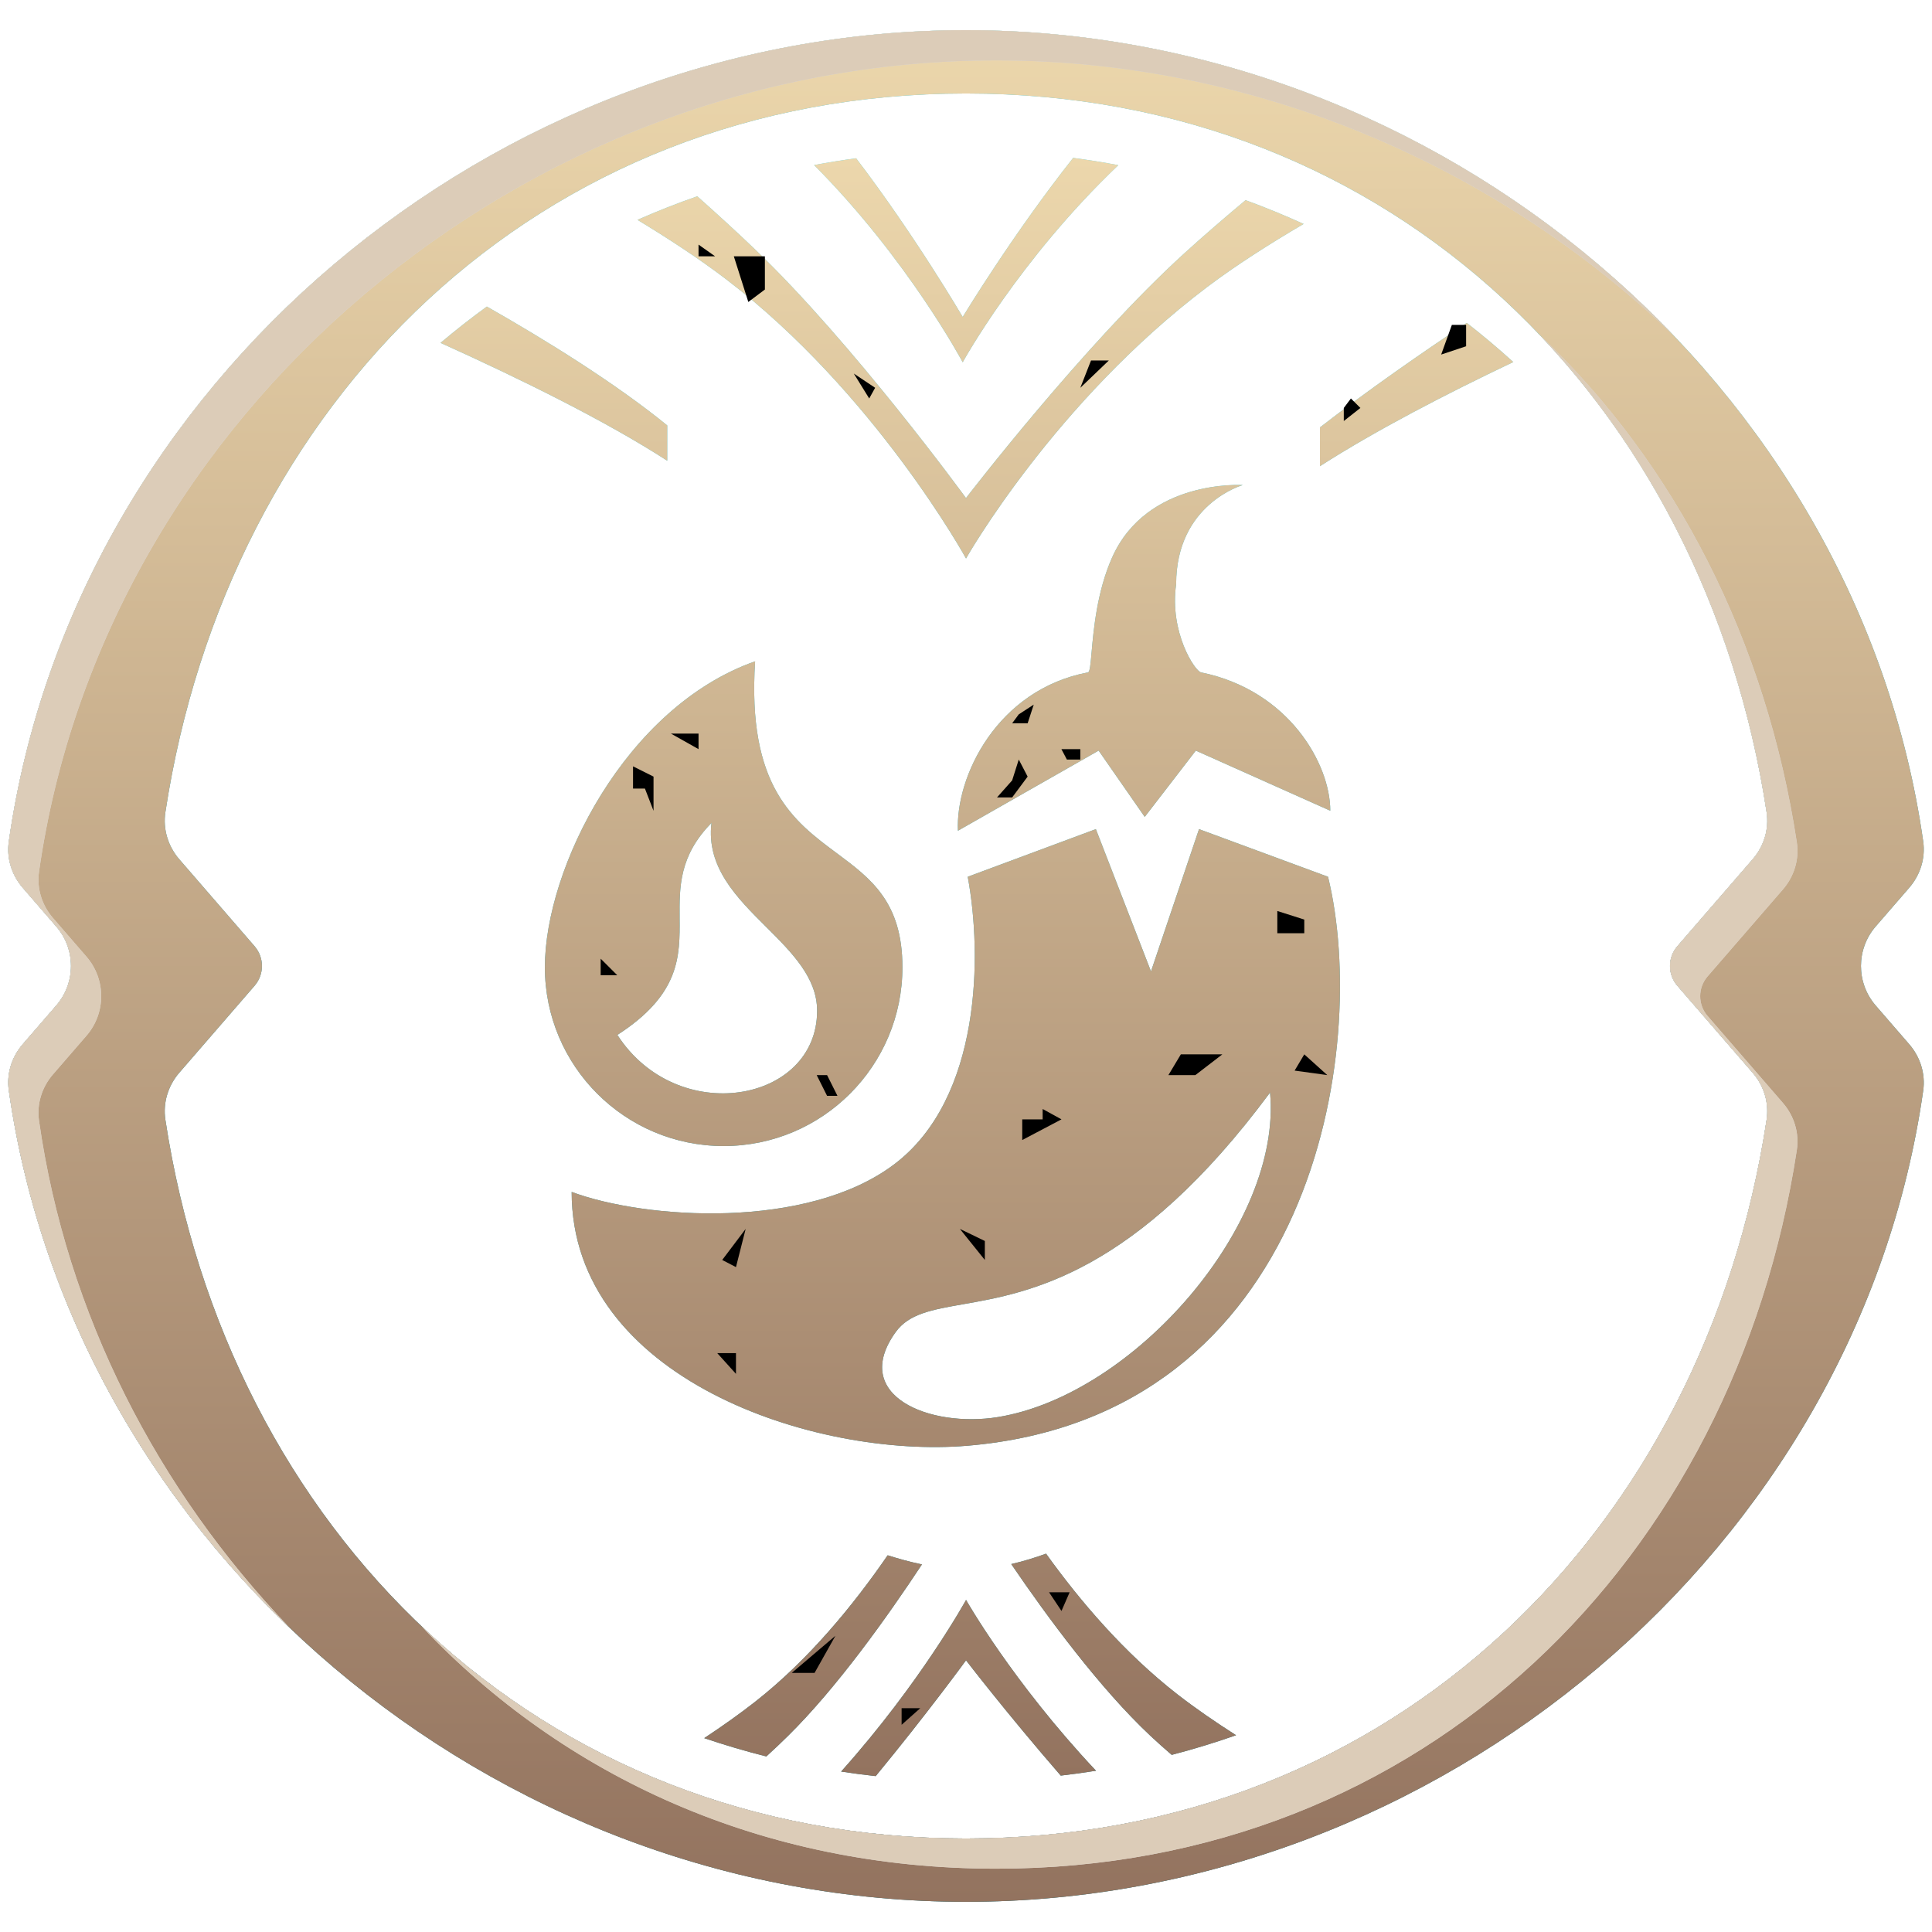 <svg width="64" height="64" viewBox="0 0 64 64" fill="none" xmlns="http://www.w3.org/2000/svg">
<path fill-rule="evenodd" clip-rule="evenodd" d="M37.046 5.471C36.552 5.377 36.052 5.297 35.549 5.231C33.53 7.784 31.891 10.5 31.891 10.5C31.891 10.5 30.315 7.806 28.36 5.243C27.892 5.306 27.428 5.381 26.968 5.468C30.068 8.577 31.891 12 31.891 12C31.891 12 33.746 8.615 37.046 5.471ZM21.117 7.283C21.765 6.997 22.426 6.736 23.098 6.502C23.751 7.083 24.407 7.682 25 8.25C28.273 11.382 32 16.5 32 16.5C32 16.5 35.883 11.437 39.25 8.375C39.877 7.805 40.57 7.208 41.261 6.63C41.914 6.869 42.555 7.132 43.184 7.418C42.049 8.084 40.93 8.798 40 9.5C34.921 13.335 32.001 18.5 32.001 18.5C32.001 18.5 28.981 13 24.03 9.233C23.16 8.571 22.146 7.906 21.117 7.283ZM14.594 11.358C15.09 10.939 15.602 10.538 16.128 10.155C18.078 11.264 20.363 12.677 22.103 14.092V15.262C20.087 13.958 17.276 12.569 14.594 11.358ZM25.386 58.184C24.689 58.009 24.003 57.806 23.329 57.578C23.927 57.182 24.502 56.776 25.019 56.37C26.782 54.987 28.265 53.179 29.405 51.521C29.75 51.631 30.137 51.739 30.541 51.823C29.394 53.561 27.726 55.904 26.108 57.5C25.879 57.727 25.636 57.956 25.386 58.184ZM29.009 58.836C28.625 58.794 28.243 58.743 27.864 58.685C30.495 55.745 32.002 53 32.002 53C32.002 53 33.533 55.708 36.306 58.658C35.92 58.72 35.531 58.774 35.139 58.819C33.346 56.753 32.001 55 32.001 55C32.001 55 30.724 56.754 29.009 58.836ZM40.946 57.482C40.248 57.727 39.538 57.944 38.815 58.132C38.57 57.923 38.333 57.711 38.108 57.5C36.434 55.93 34.692 53.564 33.499 51.812C33.922 51.715 34.316 51.59 34.652 51.467C35.779 53.04 37.245 54.757 39.006 56.129C39.587 56.581 40.252 57.039 40.946 57.482ZM48.589 10.696C49.119 11.109 49.633 11.542 50.13 11.993C47.898 13.054 45.567 14.261 43.725 15.443V14.158C45.34 12.909 47.092 11.692 48.589 10.696ZM43.993 29.044C45.381 34.723 43.502 46.916 32.057 47.891C26.991 48.322 18.937 45.664 18.937 39.484C21.385 40.395 26.74 40.751 29.627 38.565C32.513 36.38 32.537 31.613 32.057 29.044L36.302 27.466L38.128 32.179L39.719 27.466L43.993 29.044ZM31.895 43.206C30.863 43.388 30.11 43.52 29.672 44.125C28.142 46.244 30.817 47.307 33.06 46.942C37.573 46.206 42.478 40.565 42.072 36.193C37.619 42.2 34.112 42.817 31.895 43.206ZM37.921 27.061L39.613 24.865L44.067 26.856C44.068 25.313 42.699 22.867 39.785 22.273C39.584 22.232 38.735 20.951 38.961 19.354C38.961 16.691 41.169 16.068 41.169 16.068C41.169 16.068 37.995 15.86 36.836 18.476C36.338 19.599 36.226 20.863 36.16 21.613V21.613C36.125 22.009 36.103 22.262 36.042 22.273C33.021 22.847 31.65 25.733 31.733 27.519L36.394 24.865L37.921 27.061ZM23.972 37.964C27.242 37.964 29.894 35.312 29.894 32.042C29.894 29.879 28.846 29.101 27.719 28.263C26.296 27.206 24.746 26.055 25.014 21.907C20.708 23.425 18.05 28.771 18.05 32.042C18.05 35.312 20.701 37.964 23.972 37.964ZM20.452 34.283C22.436 37.356 27.068 36.533 27.068 33.483C27.068 32.389 26.236 31.559 25.381 30.707C24.402 29.732 23.394 28.727 23.568 27.262C22.497 28.352 22.505 29.383 22.513 30.406C22.523 31.68 22.533 32.94 20.452 34.283Z" fill="url(#paint0_linear_51455_319988)"/>
<path fill-rule="evenodd" clip-rule="evenodd" d="M37.046 5.471C36.552 5.377 36.052 5.297 35.549 5.231C33.53 7.784 31.891 10.5 31.891 10.5C31.891 10.5 30.315 7.806 28.36 5.243C27.892 5.306 27.428 5.381 26.968 5.468C30.068 8.577 31.891 12 31.891 12C31.891 12 33.746 8.615 37.046 5.471ZM21.117 7.283C21.765 6.997 22.426 6.736 23.098 6.502C23.751 7.083 24.407 7.682 25 8.25C28.273 11.382 32 16.5 32 16.5C32 16.5 35.883 11.437 39.25 8.375C39.877 7.805 40.57 7.208 41.261 6.63C41.914 6.869 42.555 7.132 43.184 7.418C42.049 8.084 40.93 8.798 40 9.5C34.921 13.335 32.001 18.5 32.001 18.5C32.001 18.5 28.981 13 24.03 9.233C23.16 8.571 22.146 7.906 21.117 7.283ZM14.594 11.358C15.09 10.939 15.602 10.538 16.128 10.155C18.078 11.264 20.363 12.677 22.103 14.092V15.262C20.087 13.958 17.276 12.569 14.594 11.358ZM25.386 58.184C24.689 58.009 24.003 57.806 23.329 57.578C23.927 57.182 24.502 56.776 25.019 56.37C26.782 54.987 28.265 53.179 29.405 51.521C29.75 51.631 30.137 51.739 30.541 51.823C29.394 53.561 27.726 55.904 26.108 57.5C25.879 57.727 25.636 57.956 25.386 58.184ZM29.009 58.836C28.625 58.794 28.243 58.743 27.864 58.685C30.495 55.745 32.002 53 32.002 53C32.002 53 33.533 55.708 36.306 58.658C35.92 58.72 35.531 58.774 35.139 58.819C33.346 56.753 32.001 55 32.001 55C32.001 55 30.724 56.754 29.009 58.836ZM40.946 57.482C40.248 57.727 39.538 57.944 38.815 58.132C38.57 57.923 38.333 57.711 38.108 57.5C36.434 55.93 34.692 53.564 33.499 51.812C33.922 51.715 34.316 51.59 34.652 51.467C35.779 53.04 37.245 54.757 39.006 56.129C39.587 56.581 40.252 57.039 40.946 57.482ZM48.589 10.696C49.119 11.109 49.633 11.542 50.13 11.993C47.898 13.054 45.567 14.261 43.725 15.443V14.158C45.34 12.909 47.092 11.692 48.589 10.696ZM43.993 29.044C45.381 34.723 43.502 46.916 32.057 47.891C26.991 48.322 18.937 45.664 18.937 39.484C21.385 40.395 26.74 40.751 29.627 38.565C32.513 36.38 32.537 31.613 32.057 29.044L36.302 27.466L38.128 32.179L39.719 27.466L43.993 29.044ZM31.895 43.206C30.863 43.388 30.11 43.52 29.672 44.125C28.142 46.244 30.817 47.307 33.06 46.942C37.573 46.206 42.478 40.565 42.072 36.193C37.619 42.2 34.112 42.817 31.895 43.206ZM37.921 27.061L39.613 24.865L44.067 26.856C44.068 25.313 42.699 22.867 39.785 22.273C39.584 22.232 38.735 20.951 38.961 19.354C38.961 16.691 41.169 16.068 41.169 16.068C41.169 16.068 37.995 15.86 36.836 18.476C36.338 19.599 36.226 20.863 36.16 21.613V21.613C36.125 22.009 36.103 22.262 36.042 22.273C33.021 22.847 31.65 25.733 31.733 27.519L36.394 24.865L37.921 27.061ZM23.972 37.964C27.242 37.964 29.894 35.312 29.894 32.042C29.894 29.879 28.846 29.101 27.719 28.263C26.296 27.206 24.746 26.055 25.014 21.907C20.708 23.425 18.05 28.771 18.05 32.042C18.05 35.312 20.701 37.964 23.972 37.964ZM20.452 34.283C22.436 37.356 27.068 36.533 27.068 33.483C27.068 32.389 26.236 31.559 25.381 30.707C24.402 29.732 23.394 28.727 23.568 27.262C22.497 28.352 22.505 29.383 22.513 30.406C22.523 31.68 22.533 32.94 20.452 34.283Z" fill="url(#paint1_linear_51455_319988)"/>
<path fill-rule="evenodd" clip-rule="evenodd" d="M58.522 26.906C58.608 27.466 58.433 28.034 58.062 28.462L55.565 31.345C55.239 31.721 55.239 32.279 55.565 32.655L58.062 35.538C58.433 35.966 58.608 36.534 58.522 37.094C56.462 50.627 46.225 60.903 32.001 60.903C17.775 60.903 7.538 50.626 5.478 37.091C5.393 36.531 5.568 35.963 5.939 35.535L8.433 32.655C8.758 32.279 8.758 31.721 8.433 31.345L5.939 28.465C5.568 28.037 5.393 27.469 5.478 26.909C7.538 13.374 17.775 3.097 32.001 3.097C46.225 3.097 56.462 13.373 58.522 26.906ZM32.001 63C47.705 63 61.55 51.282 63.709 36.125C63.787 35.572 63.612 35.015 63.246 34.593L62.134 33.309C61.484 32.558 61.484 31.442 62.134 30.691L63.246 29.407C63.612 28.985 63.787 28.428 63.709 27.875C61.55 12.718 47.705 1 32.001 1C16.295 1 2.449 12.719 0.292 27.878C0.213 28.43 0.389 28.988 0.754 29.409L1.864 30.691C2.515 31.442 2.515 32.558 1.864 33.309L0.754 34.591C0.389 35.012 0.213 35.569 0.292 36.122C2.449 51.281 16.295 63 32.001 63Z" fill="#D9D9D9"/>
<path fill-rule="evenodd" clip-rule="evenodd" d="M58.522 26.906C58.608 27.466 58.433 28.034 58.062 28.462L55.565 31.345C55.239 31.721 55.239 32.279 55.565 32.655L58.062 35.538C58.433 35.966 58.608 36.534 58.522 37.094C56.462 50.627 46.225 60.903 32.001 60.903C17.775 60.903 7.538 50.626 5.478 37.091C5.393 36.531 5.568 35.963 5.939 35.535L8.433 32.655C8.758 32.279 8.758 31.721 8.433 31.345L5.939 28.465C5.568 28.037 5.393 27.469 5.478 26.909C7.538 13.374 17.775 3.097 32.001 3.097C46.225 3.097 56.462 13.373 58.522 26.906ZM32.001 63C47.705 63 61.55 51.282 63.709 36.125C63.787 35.572 63.612 35.015 63.246 34.593L62.134 33.309C61.484 32.558 61.484 31.442 62.134 30.691L63.246 29.407C63.612 28.985 63.787 28.428 63.709 27.875C61.55 12.718 47.705 1 32.001 1C16.295 1 2.449 12.719 0.292 27.878C0.213 28.43 0.389 28.988 0.754 29.409L1.864 30.691C2.515 31.442 2.515 32.558 1.864 33.309L0.754 34.591C0.389 35.012 0.213 35.569 0.292 36.122C2.449 51.281 16.295 63 32.001 63Z" fill="url(#paint2_linear_51455_319988)"/>
<path fill-rule="evenodd" clip-rule="evenodd" d="M58.522 26.906C58.608 27.466 58.433 28.034 58.062 28.462L55.565 31.345C55.239 31.721 55.239 32.279 55.565 32.655L58.062 35.538C58.433 35.966 58.608 36.534 58.522 37.094C56.462 50.627 46.225 60.903 32.001 60.903C17.775 60.903 7.538 50.626 5.478 37.091C5.393 36.531 5.568 35.963 5.939 35.535L8.433 32.655C8.758 32.279 8.758 31.721 8.433 31.345L5.939 28.465C5.568 28.037 5.393 27.469 5.478 26.909C7.538 13.374 17.775 3.097 32.001 3.097C46.225 3.097 56.462 13.373 58.522 26.906ZM32.001 63C47.705 63 61.55 51.282 63.709 36.125C63.787 35.572 63.612 35.015 63.246 34.593L62.134 33.309C61.484 32.558 61.484 31.442 62.134 30.691L63.246 29.407C63.612 28.985 63.787 28.428 63.709 27.875C61.55 12.718 47.705 1 32.001 1C16.295 1 2.449 12.719 0.292 27.878C0.213 28.43 0.389 28.988 0.754 29.409L1.864 30.691C2.515 31.442 2.515 32.558 1.864 33.309L0.754 34.591C0.389 35.012 0.213 35.569 0.292 36.122C2.449 51.281 16.295 63 32.001 63Z" fill="url(#paint3_linear_51455_319988)"/>
<path fill-rule="evenodd" clip-rule="evenodd" d="M58.062 28.462C58.433 28.034 58.608 27.466 58.522 26.906C57.584 20.747 54.953 15.262 51.023 11.114C55.507 15.361 58.507 21.238 59.522 27.906C59.608 28.466 59.433 29.034 59.062 29.462L56.565 32.345C56.239 32.721 56.239 33.279 56.565 33.655L59.062 36.538C59.433 36.966 59.608 37.534 59.522 38.094C57.462 51.627 47.225 61.903 33.001 61.903C25.25 61.903 18.683 58.852 13.978 53.886C18.595 58.259 24.784 60.903 32.001 60.903C46.225 60.903 56.462 50.627 58.522 37.094C58.608 36.534 58.433 35.966 58.062 35.538L55.565 32.655C55.239 32.279 55.239 31.721 55.565 31.345L58.062 28.462ZM9.584 53.911C5.22 49.353 2.206 43.546 1.292 37.122C1.213 36.569 1.389 36.012 1.754 35.591L2.864 34.309C3.515 33.558 3.515 32.442 2.864 31.691L1.754 30.409C1.389 29.988 1.213 29.43 1.292 28.878C3.449 13.719 17.295 2 33.001 2C41.553 2 49.554 5.475 55.417 11.089C49.482 4.891 41.05 1 32.001 1C16.295 1 2.449 12.719 0.292 27.878C0.213 28.43 0.389 28.988 0.754 29.409L1.864 30.691C2.515 31.442 2.515 32.558 1.864 33.309L0.754 34.591C0.389 35.012 0.213 35.569 0.292 36.122C1.275 43.026 4.681 49.216 9.584 53.911Z" fill="#D9D9D9"/>
<path fill-rule="evenodd" clip-rule="evenodd" d="M58.062 28.462C58.433 28.034 58.608 27.466 58.522 26.906C57.584 20.747 54.953 15.262 51.023 11.114C55.507 15.361 58.507 21.238 59.522 27.906C59.608 28.466 59.433 29.034 59.062 29.462L56.565 32.345C56.239 32.721 56.239 33.279 56.565 33.655L59.062 36.538C59.433 36.966 59.608 37.534 59.522 38.094C57.462 51.627 47.225 61.903 33.001 61.903C25.25 61.903 18.683 58.852 13.978 53.886C18.595 58.259 24.784 60.903 32.001 60.903C46.225 60.903 56.462 50.627 58.522 37.094C58.608 36.534 58.433 35.966 58.062 35.538L55.565 32.655C55.239 32.279 55.239 31.721 55.565 31.345L58.062 28.462ZM9.584 53.911C5.22 49.353 2.206 43.546 1.292 37.122C1.213 36.569 1.389 36.012 1.754 35.591L2.864 34.309C3.515 33.558 3.515 32.442 2.864 31.691L1.754 30.409C1.389 29.988 1.213 29.43 1.292 28.878C3.449 13.719 17.295 2 33.001 2C41.553 2 49.554 5.475 55.417 11.089C49.482 4.891 41.05 1 32.001 1C16.295 1 2.449 12.719 0.292 27.878C0.213 28.43 0.389 28.988 0.754 29.409L1.864 30.691C2.515 31.442 2.515 32.558 1.864 33.309L0.754 34.591C0.389 35.012 0.213 35.569 0.292 36.122C1.275 43.026 4.681 49.216 9.584 53.911Z" fill="#DCCCB8"/>
<path d="M40.492 34.927H39.117L38.705 35.614H39.598L40.492 34.927Z" fill="black"/>
<path d="M24.38 44.824V45.511L23.76 44.824H24.38Z" fill="black"/>
<path d="M27.398 35.614L27.742 36.301H27.398L27.054 35.614H27.398Z" fill="black"/>
<path d="M25.338 8.491H24.309L24.789 10.003L25.338 9.591V8.491Z" fill="black"/>
<path d="M23.689 8.491H23.14V8.103L23.689 8.491Z" fill="black"/>
<path d="M27.674 54.188L26.983 55.418H26.227L27.674 54.188Z" fill="black"/>
<path d="M30.485 56.586L29.867 57.136V56.586H30.485Z" fill="black"/>
<path d="M35.163 53.365L34.751 52.746H35.433L35.163 53.365Z" fill="black"/>
<path d="M48.567 11.47V10.762H48.095L47.741 11.745L48.567 11.47Z" fill="black"/>
<path d="M44.751 13.2L45.065 13.514L44.515 13.947V13.514L44.751 13.2Z" fill="black"/>
<path d="M28.283 12.374L28.99 12.846L28.794 13.2L28.283 12.374Z" fill="black"/>
<path d="M36.731 11.942H36.141L35.787 12.846L36.731 11.942Z" fill="black"/>
<path d="M19.898 31.758L20.448 32.306H19.898V31.758Z" fill="black"/>
<path d="M34.539 36.737L35.163 37.08L33.863 37.765V37.08H34.539V36.737Z" fill="black"/>
<path d="M43.206 30.462V30.915H42.313V30.178L43.206 30.462Z" fill="black"/>
<path d="M21.649 25.726V26.859L21.364 26.122H20.97V25.386L21.649 25.726Z" fill="black"/>
<path d="M34.042 25.726L33.529 26.416H33.027L33.529 25.851L33.748 25.161L34.042 25.726Z" fill="black"/>
<path d="M35.342 25.161L35.16 24.816H35.787V25.161H35.342Z" fill="black"/>
<path d="M43.206 34.927L43.968 35.614L42.886 35.465L43.206 34.927Z" fill="black"/>
<path d="M23.14 24.301V24.816L22.225 24.301H23.14Z" fill="black"/>
<path d="M32.624 41.109V41.738L31.797 40.709L32.624 41.109Z" fill="black"/>
<path d="M34.244 23.341L34.042 23.96H33.529L33.748 23.664L34.244 23.341Z" fill="black"/>
<path d="M24.701 40.709L24.38 41.975L23.924 41.738L24.701 40.709Z" fill="black"/>
<defs>
<linearGradient id="paint0_linear_51455_319988" x1="32.362" y1="5.231" x2="32.362" y2="58.836" gradientUnits="userSpaceOnUse">
<stop stop-color="#51DBEE"/>
<stop offset="1" stop-color="#137785"/>
</linearGradient>
<linearGradient id="paint1_linear_51455_319988" x1="32.362" y1="5.231" x2="32.362" y2="58.836" gradientUnits="userSpaceOnUse">
<stop stop-color="#ECD7AC"/>
<stop offset="1" stop-color="#93735F"/>
</linearGradient>
<linearGradient id="paint2_linear_51455_319988" x1="30.969" y1="1.166" x2="30.969" y2="61.166" gradientUnits="userSpaceOnUse">
<stop stop-color="#51DBEE"/>
<stop offset="1" stop-color="#0D6E7C"/>
</linearGradient>
<linearGradient id="paint3_linear_51455_319988" x1="32" y1="1" x2="32" y2="63" gradientUnits="userSpaceOnUse">
<stop stop-color="#ECD7AC"/>
<stop offset="1" stop-color="#93735F"/>
</linearGradient>
</defs>
</svg>
